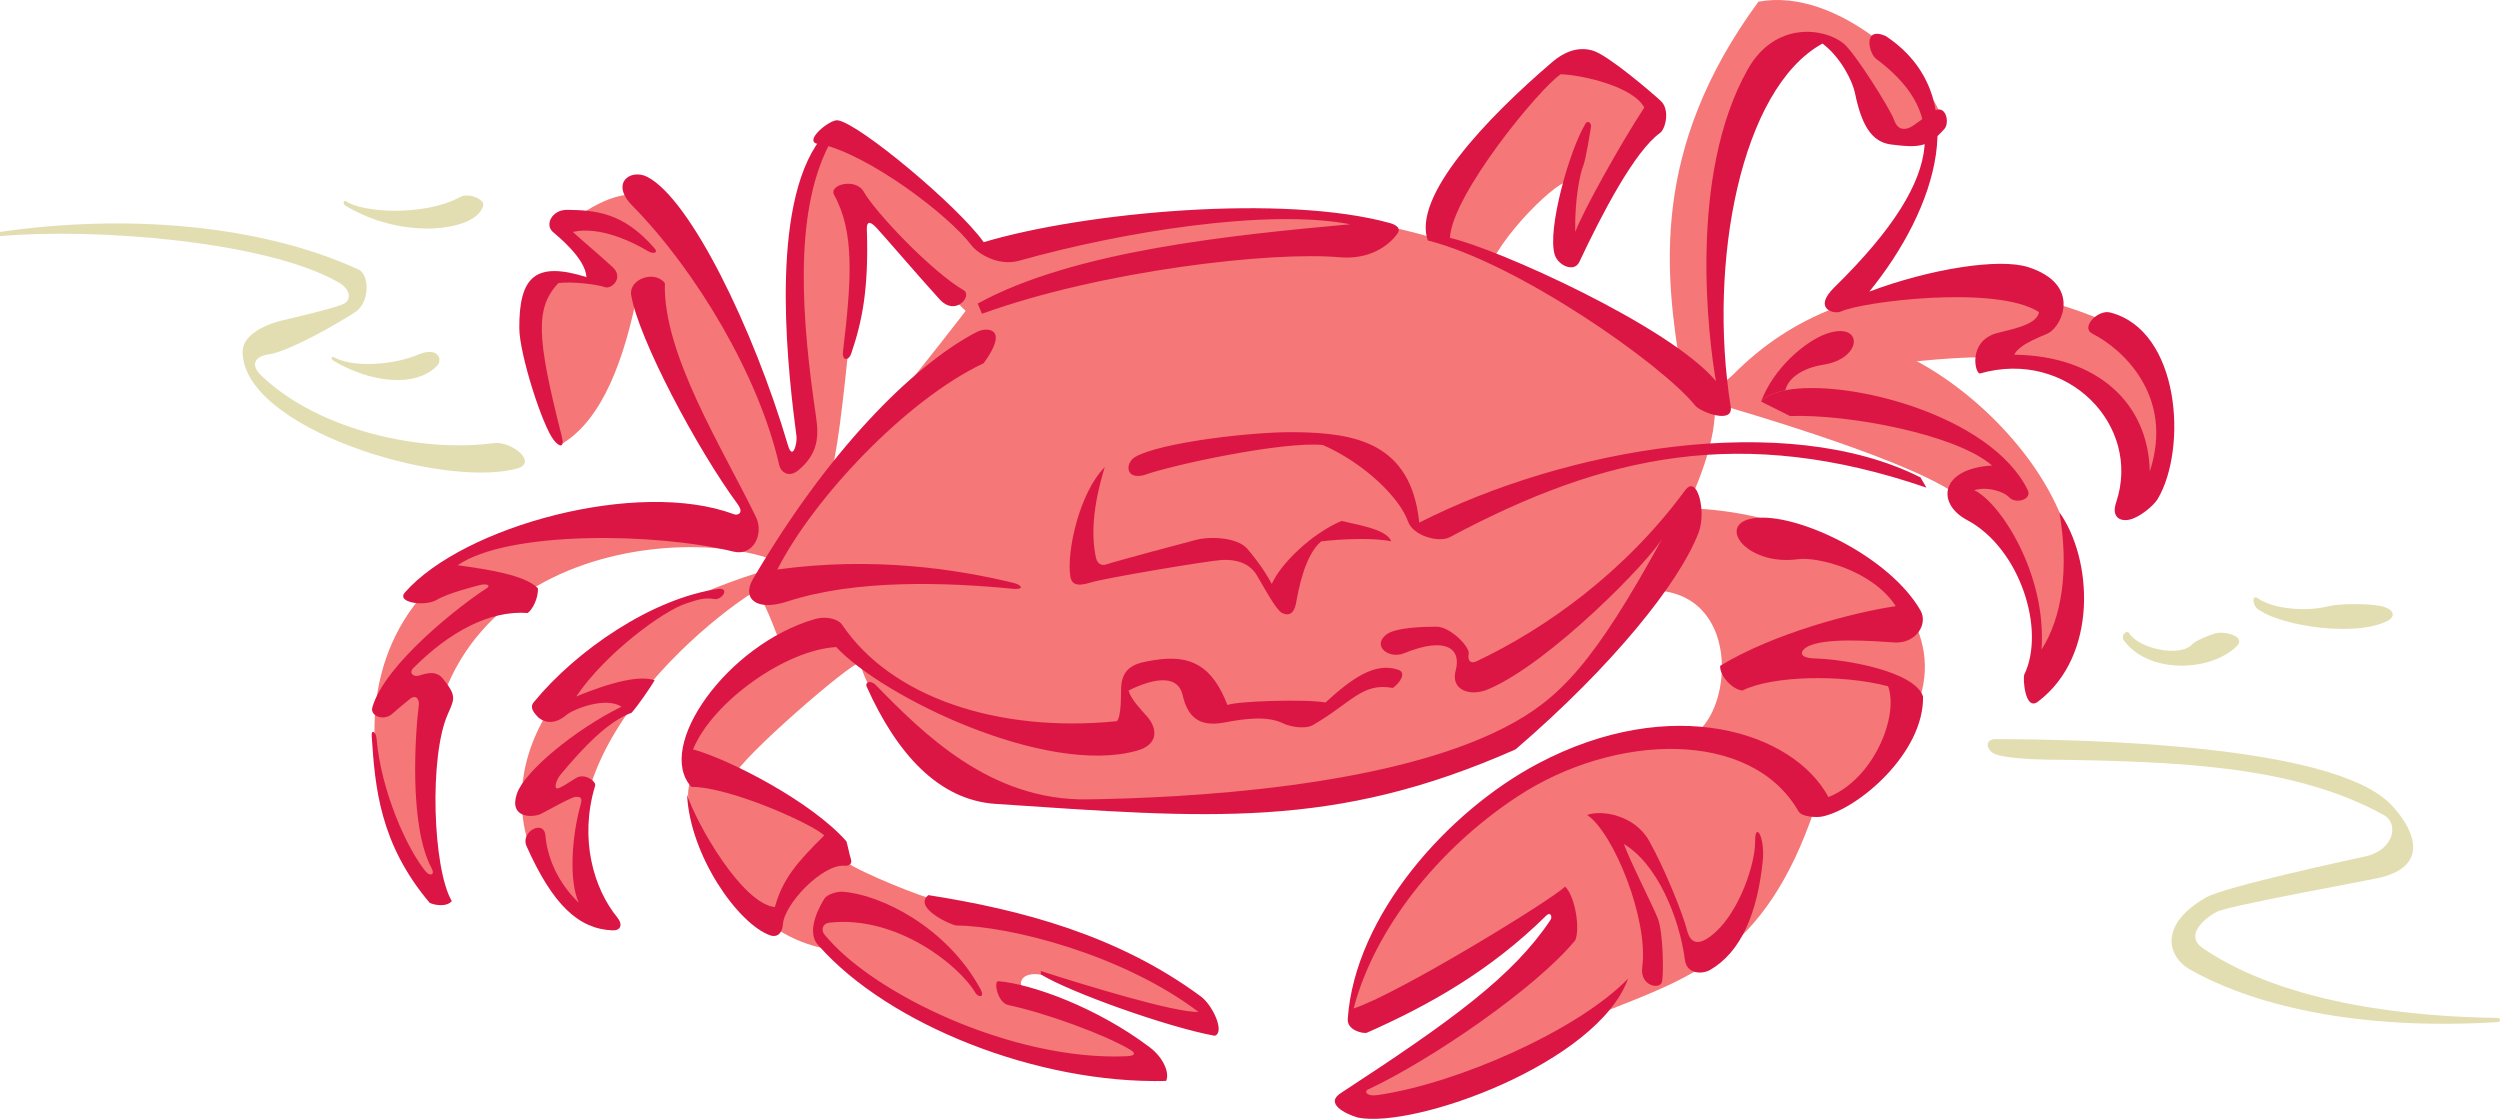 <svg xmlns="http://www.w3.org/2000/svg" width="293.287" height="131.261"><path fill="#f57777" d="M202.055 46.028c-.707-12.047-.157-36.644 7.511-40.058 1.73-.77 5.008-3.274 8.282 3.082 3.273 6.355 4.789 7.718 7.511 6.355 1.153-.578 1.926-.383 2.309-1.926C225.934 8.67 215.73-1.539 206.293.196c-12.75 17.348-10.973 31.988-9.05 43.52.96 5.78 3.464 3.277 4.812 2.312"/><path fill="#f57777" d="M230.32 58.638c6.762 3.382 9.715 14.085 8.375 20.796 15.137-15.984-10.191-39.64-21.914-39.5-1.375.016-12.285.836-16.472 7.118 4.746 1.394 25.402 7.398 30.011 11.586"/><path fill="#f57777" d="M213.707 43.84c3.492-.695 17.031-2.37 20.66-1.812 10.012 1.54 15.63 5.328 16.61 13.676.277 2.375 1.675.281 2.23-1.676 1.742-6.09-2.266-14.543-6.277-16.328-10.668-4.742-31.02-7.988-44.946 7.676-1.117 1.258 7.54.14 11.723-1.535m-.836 51.086c27.219-16.332 6.457-35.313-15.91-35.313-1.957 0-7.957 9.629-3.352 9.629 10.594 0 9.762 13.828 5.164 16.89-1.253.837 10.61 9.91 14.098 8.794"/><path fill="#f57777" d="M158.855 129.54c6.735 1.683 22.41-5.676 28.754-10.606 10.47-4.187 19.403-6.699 25.262-24.007-3.281-8.2-19.781-9.473-28.332-5.864-16.574 6.996-25.96 22.985-25.96 30.29 0 .976 1.534.277 2.651-.56 1.118-.835 20.375-11.027 21.075-12.702 1.258-.137 2.234 2.093-.418 4.886-2.653 2.793-21.356 16.192-22.89 17.028-1.536.84-.142 1.535-.142 1.535m9.211-99.516c.98-10.808 13.817-22.613 16.614-22.613 2.511 0 9.21 4.047 9.488 5.863-2.371 3.352-8.512 14.239-9.211 15.774-1.953-.559-1.535-5.028-.977-7.258.56-2.234-7.398 4.883-9.351 9.77-1.957 4.886-6.84 1.535-6.563-1.536m-96.64 77.91c-11.676-16.984 12.71-36.664 19-39.625 1.875-.375 1.347-1.988.125-1.625-37 11-32.75 35.625-21 41.375 1.066.524 2.125.5 1.875-.125"/><path fill="#f57777" d="M52.05 104.81c-10.214-39.153 26.376-44 39-39 0-1.876 1.25-3.376-3.874-4.25-43.094-7.356-50.5 23.124-37.375 42.25.61.886 1.5 1.374 2.25 1"/><path fill="#f57777" d="M65.848 52.11c-1.563-4.304-5.43-17.648-1.04-19.597 1.051-.47 3.965.234 5.25.234-.468-1.516-3.5-4.899-4.199-5.598.817-1.285 5.946-4.898 8.746-4.199 8.375 5.844 16.09 23.32 17.606 31.02.816 0 2.566-.235 3.148-1.403.586-1.164 1.286 1.75 1.051 4.317-.234 2.566-4.781 7.113-5.715 8.863-1.75-2.45-3.379-5.367-3.847-6.649-2.098-3.964-12.477-23.32-12.012-24.953-1.535 7.801-4.09 15.098-8.988 17.965"/><path fill="#f57777" d="M113.902 37.06c-1.867-1.747-11.898-11.778-12.593-12.829-.586 1.867-2.45 28.453-3.965 31.602-.934.7-1.75 2.098-1.75 2.098-2.996-11.485-4.23-35.993 1.75-41.977 1.047-1.05 15.273 9.793 16.793 12.012 2.328 1.98 2.797 1.98 4.66 1.863 1.867-.117-2.445 5.715-4.895 7.23"/><path fill="#f57777" d="M100.676 76.934c1.035 5.184 6.539 11.465 10.25 14.25 3.215 2.41 26.164 4.012 31.75 3.25 17.652-2.406 35.336-5.824 41.375-13.375 8.8-11 17.605-25.57 17.125-33.75-18.313-16.218-35.02-22.5-56.125-22.5-2.25 0-23.5 3.125-26.5 4.125-4.25 7.75-26.875 33-29.625 40.5 2 3.875 2 5 3.125 6.875 3.5.5 7.875.125 8.625.625"/><path fill="#f57777" d="M97.8 74.06c-5.28.66-16.874 8.804-16.874 15.374 1.125.5 4 1 5.25 1.5.75-2 13.375-13 14.75-13.25-1.375-2.75-1.75-2.875-3.125-3.625M81.207 95.755c1.938 6.058 7.516 14.082 15.773 15.562 9.633 8.364 22.493 12.965 37.899 14.61.527-2.434-7.625-6.985-12.176-8.258-4.55-1.27-3.387-4.551.637-2.965 4.023 1.59 17.36 5.187 18.101 4.766-.21-1.164-1.375-2.645-2.328-3.176-.953-.528-21.914-9.844-30.066-10.903-2.965-.953-9.844-3.812-10.375-4.765-1.293-4.848-11.809-9.95-17.36-9.95-.53 1.376-.953 2.54-.105 5.079"/><path fill="#e3deb1" d="M234.148 86.708c11.211.031 39.461.691 46.282 7.613 2.433 2.469 4.988 7.074-1.106 8.613-1.336.34-17.789 3.29-19.246 4.028-1.453.738-3.84 2.789-1.66 4.27 9.836 6.702 25.008 8.077 34.582 8.179.375.004.39.477 0 .5-18.695 1.129-30.348-2.875-36.152-6.211-2.422-1.39-3.805-5.117 1.968-8.422 2.235-1.281 17.5-4.55 18.711-4.82 3.34-.75 3.926-3.856 2.133-4.84-10.426-5.727-23.484-6.309-39.758-6.508-1.605-.02-5.058-.203-5.98-.703-.922-.496-1.117-1.7.226-1.7m15.024-11.554c2.93 3.938 10.035 3.645 13.129.758 1.445-1.352-1.531-1.895-2.453-1.602-.657.207-2.262.825-2.684 1.286-1.43 1.558-6.258.488-7.363-1.286-.313-.5-1.07.254-.63.844m15.931-3.543c2.765 1.863 11.34 3.145 15.03 1.207.731-.383.923-1.136-.394-1.605-1.312-.465-5.312-.418-6.562-.098-2.696.692-6.512.313-8.274-.906-.851-.586-.62 1.07.2 1.402m-226-29.3c4.203 2.503 9.55 3.28 12.164.605.73-.75.093-2.328-2.274-1.29-2.18.954-7.023 1.696-9.715.34-.55-.277-.414.188-.175.344M40.5 24.11c6.926 4.227 15.703 2.938 16.2-.09.1-.609-1.684-1.453-2.7-.91-4.406 2.36-11.563 1.75-13.285.563-.492-.336-.492.265-.215.437"/><path fill="#e3deb1" d="M0 27.208c14.832-2.152 30.586-.875 42.105 4.433 1.18.547 1.372 3.77-.437 4.973-1.984 1.317-7.77 4.613-10.14 4.961-1.743.254-2.11 1.29-.915 2.441 6.88 6.649 19.176 9.09 27.297 7.965 2.078-.285 5.356 2.332 2.645 3.02-9.078 2.305-32.055-4.813-32.09-13.703-.012-2.297 3.316-3.387 4.605-3.7.774-.187 6.582-1.523 7.356-2.007.773-.48.738-1.645-.762-2.496C31.078 28.215 10.781 26.72 0 27.708v-.5"/><path fill="#db1645" d="M115.402 42.61c-9.148 4.309-20 15.895-24.203 24.2 11.266-1.54 20.934-.063 27.676 1.566 1.016.246 1.375.84-.133.691-7.52-.734-18.265-1.164-26.39 1.5-3.664 1.203-5.34-.375-4.028-2.62 9.617-16.438 19.824-25.716 26.332-29.032.985-.5 3.88-.617.746 3.695m14.2 12.2c-2.961 2.956-4.489 9.898-4.043 12.777.14.922.718 1.277 2.359.758 1.64-.52 13.871-2.57 15.43-2.653 1.554-.082 3.199.301 4.086 1.781.886 1.485 2.242 4.06 2.968 4.438.723.375 1.414.133 1.641-1.145.234-1.277.969-5.625 2.957-7.257 2.727-.313 6.344-.418 8.2 0-.49-1.485-4.364-1.993-5.798-2.399-3.476 1.45-7.164 5.012-8.203 7.399-.96-1.825-2.457-3.672-2.93-4.184-1.128-1.238-4.156-1.45-5.964-.988-.88.222-9.38 2.496-10.567 2.89-.437.145-.984-.011-1.16-.777-.55-2.414-.45-5.887 1.024-10.64"/><path fill="#db1645" d="M134.176 55.747c3.25-1.188 16.312-4 21.023-3.54 4.942 2.177 9.031 6.24 9.985 8.974.59 1.683 3.605 2.53 4.918 1.828 18.136-9.7 34.324-13.2 55.898-5.801l-.7-1.2c-15.784-7.949-41.562-3.449-58.8 5.301-.973-9.418-7.563-10.523-14.574-10.609-5.082-.066-15.973 1.238-18.781 2.926-1.133.68-1.165 2.664 1.03 2.12M76.79 29.134c-3.677-4.258-7-4.47-10.24-4.516-1.777-.027-2.667 1.719-1.702 2.582.488.434 3.828 3.074 3.953 5.309-5.942-1.86-7.906-.121-7.88 5.988.013 3.023 2.708 11.492 4.071 13.168.621.77 1.278.95.91-.484-2.976-11.684-3.113-15.047-.402-17.973 1.55-.211 4.61.156 5.426.473.812.316 2.289-1.102.957-2.329-1.332-1.23-3.844-3.367-4.684-4.144 3.203-.715 7.024 1.187 8.871 2.281.543.32 1.192.203.72-.355"/><path fill="#db1645" d="M78 33.208c-.258 8.316 6.797 19.422 10.688 27.457.957 1.973-.32 4.613-2.622 4.05-9.316-2.277-26.558-2.437-32.367 1.594 3.36.473 7.895 1.125 9.403 2.7.074 1.175-.664 2.562-1.2 2.902-4.484-.32-9.164 2.21-13.382 6.43-.645.644.03 1.086.593.93.567-.157 1.95-.747 2.801.296 1.633 1.996 1.45 2.367.64 4.164-2.234 4.97-1.78 18.176.446 21.977-.574.726-2.063.488-2.598.203-5.886-6.973-6.402-13.617-6.797-19.57-.054-.844.508-.47.57.28.516 6.169 3.587 13.013 5.81 15.673.378.453 1.128.453.628-.485-2.664-4.996-1.894-15.921-1.472-19.14.058-.461-.239-1.32-1.07-.653-.833.668-1.571 1.278-2.012 1.692-.993.926-2.668.312-2.38-.711 1.446-5.121 10.489-12.125 13.423-13.988.511-.325.011-.575-.739-.387-.75.187-3.777.95-5.136 1.758-1.364.804-4.774.332-3.727-.871 6.797-7.77 27.34-13.399 38.613-9.176.438.164 1.207-.125.414-1.2-4.675-6.35-11.597-19.308-12.48-24.511-.309-1.813 2.656-3.012 3.953-1.414m-3.777-9.039c7.457 7.605 14.816 19.937 17.183 30.37.184.817 1.106 1.599 2.29.602 2.292-1.93 2.382-3.94 2.034-6.28-1.652-11.184-2.664-23.622 1.47-31.75.452-.888-.677-1.282-1.5 0-5.509 8.585-3.122 27.425-2.259 34.085.102.777-.437 2.961-1.011 1.008-4.028-13.64-11.434-28.828-16.477-31.445-1.965-1.02-4.437.718-1.73 3.41m24.675 17.074c.997-8.437 1.38-13.969-1.035-18.36-.687-1.245 2.54-2.038 3.461-.398 1.348 2.395 7.922 9.344 11.735 11.57 1.043.61-.918 3.126-2.809 1.079-1.895-2.047-6.676-7.621-7.473-8.461-.797-.84-1.109-.586-1.082.199.235 7.05-.554 10.86-1.832 14.601-.308.895-1.101.891-.965-.23"/><path fill="#db1645" d="M96.352 16.919c5.566 1.258 14.878 8.23 17.625 11.875.64.851 3.062 2.5 5.57 1.797 12.144-3.418 29.152-6.145 38.855-4.282-14.273 1.293-32.504 3.164-43.703 9.301l.5 1.2c14.051-5.09 34.047-7.34 41.926-6.63 3.45.313 5.777-1.285 6.832-2.8.356-.508 0-.957-.86-1.2-12.464-3.464-35.84-1.3-47.695 2.231-2.984-4.219-14.609-13.941-17.132-14.3-.965-.138-4.516 2.808-1.918 2.808M186 14.509c-1.89 3.109-4.54 12.504-3.598 15.402.399 1.234 2.278 2.102 2.883.809 2.672-5.684 6.488-12.985 9.461-15.122.64-.453 1.2-2.73.086-3.761-1.117-1.028-6.156-5.356-7.969-5.899-1.812-.543-3.457.227-4.761 1.34-7.762 6.645-16.422 15.77-14.602 20.93 10.516 2.648 27.402 14.457 31.402 19.402.563.7 4.473 2.223 4.137.106-2.7-16.914 1.191-37.344 10.762-42.606 2.164 1.613 3.547 4.465 3.812 5.79.754 3.695 1.914 5.753 4.23 6.05 3.4.43 4.384.281 6.262-1.82.657-.735.188-3.004-1.304-2.07-1.2.75-2.242 1.75-2.918 1.968-.676.223-1.32.117-1.7-1.008-.382-1.125-4.542-7.816-5.921-8.93-2.285-1.847-8.028-2.593-11.203 3.012-7.102 12.536-4.582 31.887-3.758 36.606-5.367-6.438-25.817-15.617-31.2-16.797.247-5.098 10.555-17.605 13-19.203 2.614.101 8.485 1.453 9.801 3.902-2.851 4.363-7.187 12.164-8.101 14.598-.086-3.899.605-6.985.93-7.735.32-.75.847-4.167.917-4.582.067-.418-.363-.847-.648-.382"/><path fill="#db1645" d="M221.215 4.22c10.351 6.882 6 20.253-1.914 29.988 7.117-2.676 15.265-3.969 18.66-2.863 6.215 2.02 4.012 6.832 2.36 7.734-.52.285-3.434 1.246-4.02 2.531 9.695.125 15.738 5.645 15.898 13.7 2.946-8.934-3.336-14.47-6.734-16.165-1.418-.714.637-2.855 2.082-2.488 8.23 2.09 9.09 15.984 5.578 21.89-.46.778-2.105 2.13-3.258 2.403-1.152.277-2.195-.285-1.613-2.008 3.039-9.039-5.715-18.054-15.953-15.133-.586.164-1.504-3.765 1.949-4.726 1.375-.383 4.766-.922 4.95-2.473-5-3.219-20.747-1.23-23.255-.058-.73.343-3.36-.282-.746-2.844 14.102-13.813 12.457-21.156 4.871-26.832-.793-.594-1.605-3.832 1.145-2.656M210 48.81c6.695-.254 19.43 2.109 23.7 5.8-6.083.356-6.583 4.453-2.938 6.395 6.203 3.304 9.258 12.87 6.715 18.14-.176.364.062 4.34 1.609 3.168 7.117-5.386 6.387-16.8 2.516-22.203 1.148 6.738.289 12.38-2.102 16.098.64-8.86-4.887-17.317-7.898-18.7 1.449-.449 3.394.087 4.128.86.735.773 2.715.262 2.145-.898-4.348-8.793-21.191-13.094-28.43-11.684-1.3.254-2.293.695-2.843 1.324l3.398 1.7"/><path fill="#db1645" d="M206.602 47.11c.55-.629 1.543-1.07 2.843-1.324.407-1.734 2.618-2.73 4.387-2.988 4.816-.707 4.8-5.242.332-3.606-2.363.867-6.098 3.969-7.562 7.918m-104.95 33.395c3.555 7.949 8.48 13.36 15.149 13.804 24.922 1.664 39.633 3.063 61-6.398 11.41-9.805 19.219-19.55 21.465-25.418.953-2.492-.157-6.898-1.567-4.984-7.136 9.703-16.5 16.308-24.515 20.086-.633.296-1.047-.07-.883-.887.164-.817-2.176-3.188-3.758-3.188-1.586 0-4.86.086-5.926.938-1.691 1.351.34 2.894 2.086 2.183 4.98-2.035 6.762-.507 6.07 2.016-.628 2.3 1.68 3.09 3.758 2.227 7.25-3.012 19.282-15.36 20.57-17.875-8.117 14.824-12.152 19.023-18.566 22.328-13.719 7.066-37.48 8.277-48.988 8.441-11.356.164-19.207-7.68-24.809-13.418-.539-.55-1.234-.414-1.086.145m91.008 32.965c.758-5.61-3.355-15.77-6.46-17.86 1.6-.633 5.55-.031 7.265 3.031 1.922 3.418 4.023 8.77 4.43 10.426.406 1.66 1.406 2.074 3.406.242 2.754-2.527 4.617-7.898 4.601-10.601-.015-2.399 1.192-.567.891 2.348-.633 6.078-2.543 10.632-6.172 12.73-.906.523-2.726.523-2.95-1.148-.66-5.02-3.26-11.297-7.171-13.63.887 2.383 3.305 7.036 3.973 8.708.664 1.675.699 6.453.515 7.441-.187.984-2.636.559-2.328-1.687"/><path fill="#db1645" d="M191 114.81c-3.566 9.902-25.016 17.636-31.7 16.3-1.585-.469-3.855-1.668-2.027-2.86 13.192-8.609 20.243-13.76 24.63-20.339.234-.352.003-1-.5-.5-6.598 6.504-13.77 10.52-21.036 13.738-.367.16-2.351-.254-2.258-1.593.832-12.188 11.766-24.383 22.29-29.961 15.706-8.325 29.996-3.758 34.101 3.914 5.332-2.125 8.281-9.52 7-13-5.316-1.414-13.563-1.266-17.098.5-1.187-.118-2.687-1.766-2.601-2.899 6.265-3.812 15.586-6.258 20.601-7-2.765-4.265-9.27-5.812-11.441-5.512-6.324.88-9.996-4.539-4.664-4.859 5.121-.308 15.418 4.652 19.004 10.871.918 1.594-.5 3.918-3.09 3.758-2.16-.133-8.254-.66-10.266.55-.644.391-1.136 1.27.985 1.329 3.726.11 11.691 1.527 12.672 4.46.125 6.599-7.551 13.184-11.82 14.083-.614.129-2.391.086-2.798-.621-5.562-9.68-21.562-9.211-32.945-1.738-9.422 6.187-16.816 15.644-19.238 24.878 5.164-1.668 23.433-12.847 24.8-14.3 1.2 1.132 1.786 4.968 1.2 6.3-4.586 5.582-16.832 14.004-24.301 17.5-.535.25-.113.832 1.05.668 9.446-1.351 23.575-7.617 29.45-13.668M84.426 69.063c-7.871 1.063-16.805 7.215-21.809 13.317-.504.617-.015 1.168.395 1.64.414.477 1.726 1.29 3.39-.109.918-.773 4.723-2.215 6.5-1-5.433 2.668-11.39 7.602-12.261 10.195-.989 2.946 1.906 2.817 2.808 2.38.64-.313 3.57-1.985 4.086-2.005.516-.02.817.078.602.832-1.078 3.813-1.407 9.047-.235 11.598-2.617-2.516-3.714-5.516-3.91-7.852-.168-2.027-2.965-.457-2.23 1.184 3.086 6.922 6.11 9.738 10.101 9.902.938.04 1.25-.66.54-1.535-2.743-3.367-4.477-9.176-2.587-15.426.168-.554-1.277-1.507-2.214-.925-.934.578-1.875 1.226-2.239 1.238-.363.012-.168-.95.438-1.672 2.668-3.191 5.488-6.168 8.3-7.215.762-.863 2.137-2.863 2.7-3.8-2.375-.876-7.59 1.238-9.2 1.898 3.438-5.113 10.317-10.121 12.934-10.926 1.106-.34 2.016-.75 3.266-.504.812.156 1.812-1.21.625-1.215m24.476 35.946c10.899 1.703 22.266 4.71 31.977 11.89 1.39 1.024 2.867 4.23 1.621 4.61-5.48-.993-16.95-5.086-20.398-7.2v-.398c4.82 1.555 15.738 4.918 18.5 4.797-8.989-6.79-22.176-10.07-28.426-10.14-.5-.009-5.113-2.044-3.274-3.56m-12.82 5.973c8.152 9.203 25.594 16.203 40.719 15.828.437-.937-.305-2.73-1.934-3.96-6.168-4.649-13.781-7.407-17.754-7.743-.562-.047-.117 2.524 1.188 2.805 4.5.96 11.293 3.457 14.27 5.223.628.375.726.726-.395.777-13.313.586-29.875-7.352-35.485-14.32-.312-.387-.328-1.25.672-1.356 7.844-.851 15.176 5.004 17.074 8.25.301.512 1.168.621.579-.465-3.957-7.285-11.715-11.086-16.153-11.41-.633-.047-1.824.305-2.136.797-.309.496-2.422 3.871-.645 5.574"/><path fill="#db1645" d="M80.602 93.208c.34 7.18 6.003 15.215 9.773 16.531.738.258 1.395-.18 1.473-1.305.168-2.425 4.668-7.074 7.203-6.87.55.046.972-.196.765-.821-.203-.621-.265-1.133-.515-2.035-4.063-4.637-13.672-9.602-18-10.797 2.363-5.672 10.949-11.688 16.8-12 5.45 5.836 24.575 15.148 35.266 12.16 2.645-.742 2.367-2.664 1.246-3.965-.527-.613-1.988-2.082-2.21-3.097 2.53-1.266 5.73-2.121 6.34.547.554 2.41 1.808 3.789 4.87 3.207 2.489-.473 5.106-.805 6.938.109.625.312 2.476.766 3.508.168 4.492-2.606 5.77-5.012 9.343-4.332.836-.586 1.621-1.785.668-2.121-2.757-.977-5.52 1.035-8.57 3.824-2.2-.414-10.36-.176-11.5.297-1.754-4.48-4.16-5.977-8.574-5.27-2.004.32-3.79.657-3.903 3.246-.02.5.051 3.536-.523 3.926-13.95 1.387-26.469-2.797-32.223-11.34-.351-.523-1.613-1.093-3.222-.629C85.367 75.591 76.8 87.56 81.102 92.31c4.511 0 14.187 4.34 15.597 5.7-3.273 3.207-4.894 5.175-5.797 8.402-3.84-.395-9.207-9.781-10.3-13.203"/></svg>
